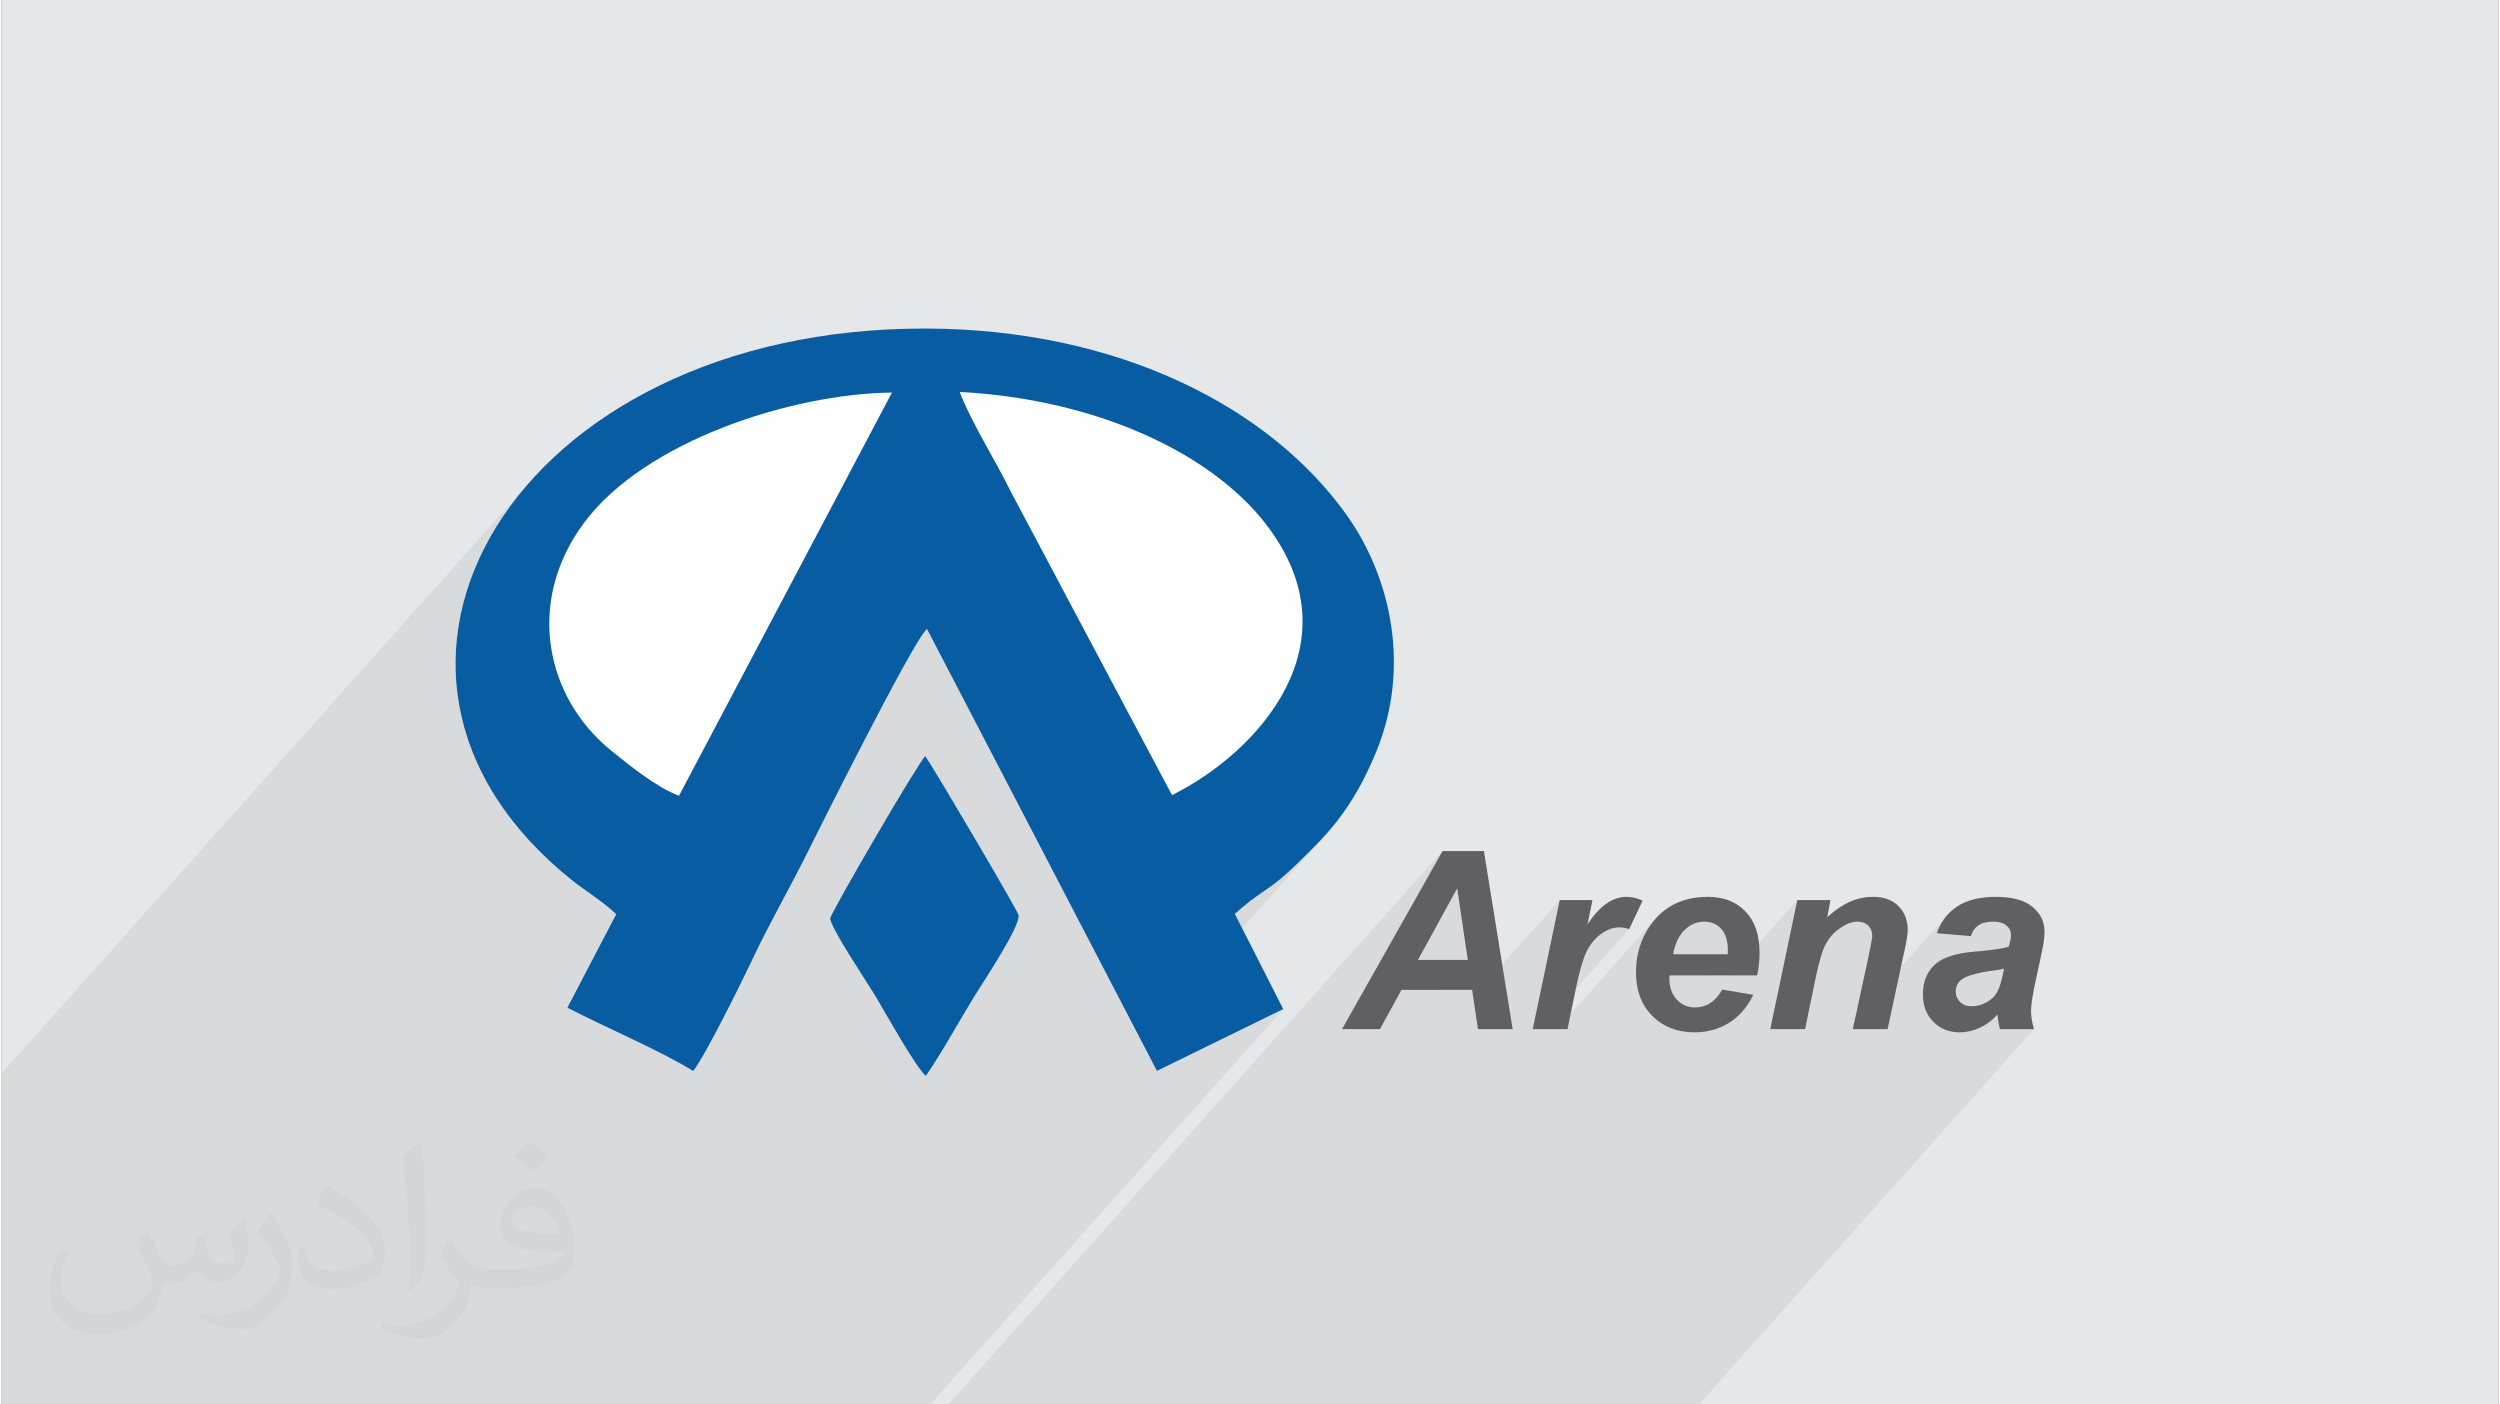 <?xml version="1.0" encoding="UTF-8"?>
<!DOCTYPE svg PUBLIC "-//W3C//DTD SVG 1.0//EN" "http://www.w3.org/TR/2001/REC-SVG-20010904/DTD/svg10.dtd">
<!-- Creator: CorelDRAW 2017 -->
<svg xmlns="http://www.w3.org/2000/svg" xml:space="preserve" width="356px" height="200px" version="1.0" shape-rendering="geometricPrecision" text-rendering="geometricPrecision" image-rendering="optimizeQuality" fill-rule="evenodd" clip-rule="evenodd" viewBox="0 0 35600 20025" xmlns:xlink="http://www.w3.org/1999/xlink">
 <rect x="0" y="0" width="35600" height="20025" fill="#808080" stroke="none"/>
 <g id="Layer_x0020_1">
  <g id="_2805033650480">
   <path fill="#E6E7E8" d="M0 0l35600 0 0 20025 -35600 0 0 -20025z"/>
   <path fill="#373435" fill-opacity="0.078" d="M11286 20025l-1974 0 -318 0 -65 0 -1068 0 -574 0 -1663 0 -9 0 -573 0 -129 0 -465 0 -1129 0 -305 0 -243 0 -250 0 -613 0 -432 0 -708 0 -390 0 -378 0 0 -585 0 -2686 0 -13 0 -1435 7489 -8386 254 -274 281 -261 306 -247 331 -233 354 -216 378 -199 401 -179 423 -160 444 -138 465 -116 484 -92 504 -67 522 -41 541 -13 256 4 253 11 250 16 245 23 242 28 237 35 234 40 230 46 225 51 221 57 217 62 212 67 208 72 203 77 199 82 194 86 188 91 184 95 179 100 174 103 168 108 164 111 157 116 153 118 147 123 141 125 135 129 130 132 124 135 117 138 112 140 106 143 114 172 106 181 96 188 86 196 75 201 64 207 51 212 39 216 26 219 12 223 -2 224 -18 225 -32 226 -49 226 -65 225 -83 224 -43 103 -44 99 -45 96 -46 92 -48 90 -48 86 -50 84 -51 82 -52 79 -54 77 -56 75 -57 73 -59 72 -61 71 -1200 1343 586 1152 -5035 5638 -1013 0 -601 0 -5 0 -283 0 -51 0zm12206 0l-279 0 -10 0 -155 0 -45 0 -99 0 -117 0 -253 0 -4 0 -45 0 -370 0 -3 0 -28 0 -9 0 -115 0 -345 0 -23 0 -83 0 -575 0 -24 0 -198 0 -194 0 -80 0 -316 0 -306 0 -250 0 -293 0 -23 0 -70 0 -302 0 -413 0 -147 0 -363 0 -2 0 -405 0 -143 0 -8 0 -244 0 -102 0 -255 0 -30 0 -267 0 -22 0 -206 0 -478 0 -105 0 -443 0 -371 0 -193 0 -349 0 -149 0 -685 0 7047 -7891 -1175 2083 1384 -1551 151 1021 -380 426 442 0 15 101 1234 -1381 -209 1000 737 -826 -67 80 -65 92 -612 686 -91 434 800 -896 29 -30 31 -27 32 -26 33 -22 33 -20 33 -17 33 -14 32 -10 33 -8 32 -5 32 -1 19 0 19 1 18 2 18 3 18 4 18 4 17 4 17 6 -1273 1426 243 0 1412 -1580 -76 93 -49 76 -43 77 -36 81 -29 83 -23 85 -16 88 -10 91 -3 93 3 95 8 67 654 -732 29 -31 32 -28 32 -24 33 -20 34 -16 35 -13 36 -9 37 -6 38 -2 38 2 36 5 33 8 32 11 30 15 28 17 26 21 23 25 22 27 19 31 16 34 13 37 10 41 7 43 4 47 2 50 0 5 0 5 -1 5 0 6 0 7 0 7 -1 8 0 8 -269 301 302 0 959 -1074 -289 1378 777 -870 28 -30 29 -28 31 -25 33 -24 33 -22 32 -19 32 -16 31 -13 30 -10 30 -7 29 -4 28 -2 24 1 24 3 21 4 21 6 19 8 18 10 16 11 15 14 13 14 12 16 10 17 8 19 6 19 4 22 3 22 1 24 -2 15 -2 20 -5 26 -5 32 -7 38 -9 43 -10 50 -12 56 -192 886 1317 -1475 -38 47 -35 49 -30 53 -27 56 -23 59 449 38 107 -119 17 -16 18 -14 21 -13 21 -11 24 -9 26 -7 27 -6 29 -4 30 -3 33 -1 30 1 29 3 27 4 25 6 23 7 21 9 19 11 17 13 15 14 13 15 11 15 9 17 7 17 5 18 3 18 1 20 0 16 -2 18 -2 19 -4 20 -4 21 -6 23 -6 24 -7 26 -320 358 45 -8 89 -12 18 -2 17 -3 17 -3 15 -3 14 -3 14 -2 13 -4 11 -3 -14 67 -9 45 -10 41 -11 39 -11 35 -11 33 -11 29 -12 26 -12 23 -13 22 -15 20 -16 19 -453 508 3 0 36 -3 36 -5 36 -7 36 -10 35 -11 36 -14 35 -15 35 -18 34 -19 33 -21 32 -22 31 -25 30 -26 29 -28 28 -29 2 27 2 26 4 27 4 26 5 26 5 25 6 26 7 25 485 0 -4779 5352 -486 0 -221 0z"/>
   <g>
    <path fill="#FEFEFE" d="M9861 15270c162,-196 704,-1291 842,-1585 254,-540 550,-1047 807,-1568 91,-182 1483,-2976 1684,-3150l3279 6302 1801 -882 -690 -1357c502,-446 424,-229 1176,-1001 352,-361 613,-758 842,-1316 487,-1188 216,-2469 -420,-3365 -1093,-1539 -3250,-2657 -6005,-2664 -5856,-13 -8776,4897 -5033,7875 161,128 487,338 619,476l-696 1332c534,280 1294,596 1794,903zm3309 -4491c-118,119 -1352,2245 -1355,2313 -7,123 531,919 655,1129 132,223 562,992 708,1120 227,-328 455,-748 691,-1133 122,-200 660,-1001 632,-1159 -12,-69 -1227,-2127 -1331,-2270z"/>
    <path fill="#606062" fill-rule="nonzero" d="M20967 14113l-1007 0 -307 560 -541 0 1433 -2539 590 0 410 2539 -495 0 -83 -560zm-62 -426l-151 -1021 -560 1021 711 0zm1311 -854l467 0 -71 346c172,-262 357,-392 558,-392 71,0 147,18 228,54l-192 406c-45,-16 -93,-24 -144,-24 -86,0 -172,32 -261,97 -89,65 -158,152 -208,260 -50,109 -99,280 -147,516l-119 577 -496 0 385 -1840zm2814 1074l-1249 0c-1,20 -2,35 -2,46 0,123 36,222 106,298 70,76 157,113 258,113 166,0 296,-85 390,-255l443 75c-87,178 -203,312 -348,401 -145,89 -308,134 -489,134 -247,0 -449,-79 -604,-235 -155,-157 -232,-365 -232,-624 0,-252 69,-476 209,-674 191,-266 463,-399 816,-399 225,0 405,70 537,209 133,139 200,335 200,586 0,121 -12,229 -35,325zm-419 -301c1,-23 2,-39 2,-51 0,-138 -31,-241 -93,-310 -60,-69 -143,-104 -246,-104 -103,0 -195,39 -277,118 -81,78 -136,194 -165,347l779 0zm992 -773l474 0 -47 242c118,-104 229,-178 332,-222 102,-44 211,-66 325,-66 151,0 271,44 359,132 88,88 132,204 132,349 -1,65 -22,186 -64,366l-223 1039 -496 0 225 -1042c33,-156 50,-249 52,-280 0,-66 -19,-116 -57,-153 -38,-38 -91,-57 -158,-57 -74,0 -156,31 -245,93 -90,61 -161,143 -212,244 -38,71 -82,218 -130,440l-156 755 -496 0 385 -1840zm2475 514l-486 -41c56,-163 153,-290 291,-382 138,-91 321,-137 549,-137 237,0 412,48 525,143 114,96 171,212 171,350 0,55 -5,114 -15,176 -10,63 -45,227 -104,493 -49,220 -73,374 -73,462 0,79 14,166 42,262l-485 0c-19,-67 -31,-137 -35,-208 -73,81 -157,144 -252,188 -94,44 -190,66 -286,66 -152,0 -278,-50 -377,-151 -100,-100 -149,-229 -149,-387 0,-176 54,-317 164,-422 109,-106 304,-170 585,-192 237,-20 395,-43 475,-71 20,-70 31,-125 31,-167 0,-53 -21,-98 -64,-134 -43,-36 -107,-54 -191,-54 -89,0 -159,18 -211,54 -51,36 -86,86 -105,152zm473 464c-30,9 -69,16 -119,23 -249,31 -412,75 -489,133 -54,43 -81,100 -81,171 0,59 21,108 63,149 41,40 96,60 164,60 75,0 146,-19 212,-56 67,-36 116,-84 149,-142 33,-57 62,-148 87,-271l14 -67z"/>
    <path fill="#085CA1" d="M16688 11337l-2297 -4324c-219,-450 -550,-962 -731,-1425 1906,100 3564,844 4369,1888 1300,1686 -97,3240 -1341,3861zm-3518 -558c-118,119 -1352,2245 -1355,2313 -7,123 531,919 655,1129 132,223 562,992 708,1120 227,-328 455,-748 691,-1133 122,-200 660,-1001 632,-1159 -12,-69 -1227,-2127 -1331,-2270zm-3511 567c-323,-119 -739,-460 -961,-639 -929,-747 -1241,-2109 -394,-3252 864,-1165 2957,-1842 4391,-1858l-3036 5749zm202 3924c162,-196 704,-1291 842,-1585 254,-540 550,-1047 807,-1568 91,-182 1483,-2976 1684,-3150l3279 6302 1801 -882 -690 -1357c502,-446 424,-229 1176,-1001 352,-361 613,-758 842,-1316 487,-1188 216,-2469 -420,-3365 -1093,-1539 -3250,-2657 -6005,-2664 -5856,-13 -8776,4897 -5033,7875 161,128 487,338 619,476l-696 1332c534,280 1294,596 1794,903z"/>
   </g>
   <path fill="#373435" fill-opacity="0.031" d="M2082 17547c68,103 112,202 155,312 32,64 49,183 199,183 44,0 107,-14 163,-45 63,-33 111,-83 136,-159l60 -202 146 -72 10 10c-20,76 -25,149 -25,206 0,169 146,233 262,233 68,0 129,-33 129,-95 0,-80 -34,-216 -78,-338 68,-68 136,-136 214,-191l12 6c34,144 53,286 53,381 0,93 -41,196 -75,264 -70,132 -194,237 -344,237 -114,0 -241,-57 -328,-163l-5 0c-82,102 -209,194 -412,194l-63 0c-10,134 -39,229 -83,314 -121,237 -480,404 -818,404 -470,0 -706,-272 -706,-633 0,-223 73,-431 185,-578l92 38c-70,134 -117,261 -117,385 0,338 275,499 592,499 294,0 658,-187 724,-404 -25,-237 -114,-349 -250,-565 41,-72 94,-144 160,-221l12 0zm5421 -1274c99,62 196,136 291,220 -53,75 -119,143 -201,203 -95,-77 -190,-143 -287,-213 66,-74 131,-146 197,-210zm51 926c-160,0 -291,105 -291,183 0,167 320,219 703,217 -48,-196 -216,-400 -412,-400zm-359 895c208,0 390,-6 529,-41 155,-40 286,-118 286,-172 0,-14 0,-31 -5,-45 -87,8 -187,8 -274,8 -282,0 -498,-64 -583,-222 -21,-44 -36,-93 -36,-149 0,-153 66,-303 182,-406 97,-85 204,-138 313,-138 197,0 354,158 464,408 60,136 101,293 101,491 0,132 -36,243 -118,326 -153,148 -435,204 -867,204l-196 0 0 0 -51 0c-107,0 -184,-19 -245,-66l-10 0c3,25 5,49 5,72 0,97 -32,221 -97,320 -192,286 -400,410 -580,410 -182,0 -405,-70 -606,-161l36 -70c65,27 155,45 279,45 325,0 752,-313 805,-618 -12,-25 -34,-58 -65,-93 -95,-113 -155,-208 -211,-307 48,-95 92,-171 133,-240l17 -2c139,283 265,446 546,446l44 0 0 0 204 0zm-1408 299c24,-130 26,-276 26,-413l0 -202c0,-377 -48,-926 -87,-1283 68,-74 163,-160 238,-218l22 6c51,450 63,971 63,1452 0,126 -5,249 -17,340 -7,114 -73,200 -214,332l-31 -14zm-1449 -596c7,177 94,317 398,317 189,0 349,-49 526,-134 32,-14 49,-33 49,-49 0,-111 -85,-258 -228,-392 -139,-126 -323,-237 -495,-311 -59,-25 -78,-52 -78,-77 0,-51 68,-158 124,-235l19 -2c197,103 417,256 580,427 148,157 240,316 240,489 0,128 -39,249 -102,361 -216,109 -446,192 -674,192 -277,0 -466,-130 -466,-436 0,-33 0,-84 12,-150l95 0zm-501 -503l172 278c63,103 122,215 122,392l0 227c0,183 -117,379 -306,573 -148,132 -279,188 -400,188 -180,0 -386,-56 -624,-159l27 -70c75,20 162,37 269,37 342,-2 692,-252 852,-557 19,-35 26,-68 26,-91 0,-35 -19,-74 -34,-109 -87,-165 -184,-315 -291,-454 56,-88 112,-173 173,-257l14 2z"/>
  </g>
 </g>
</svg>